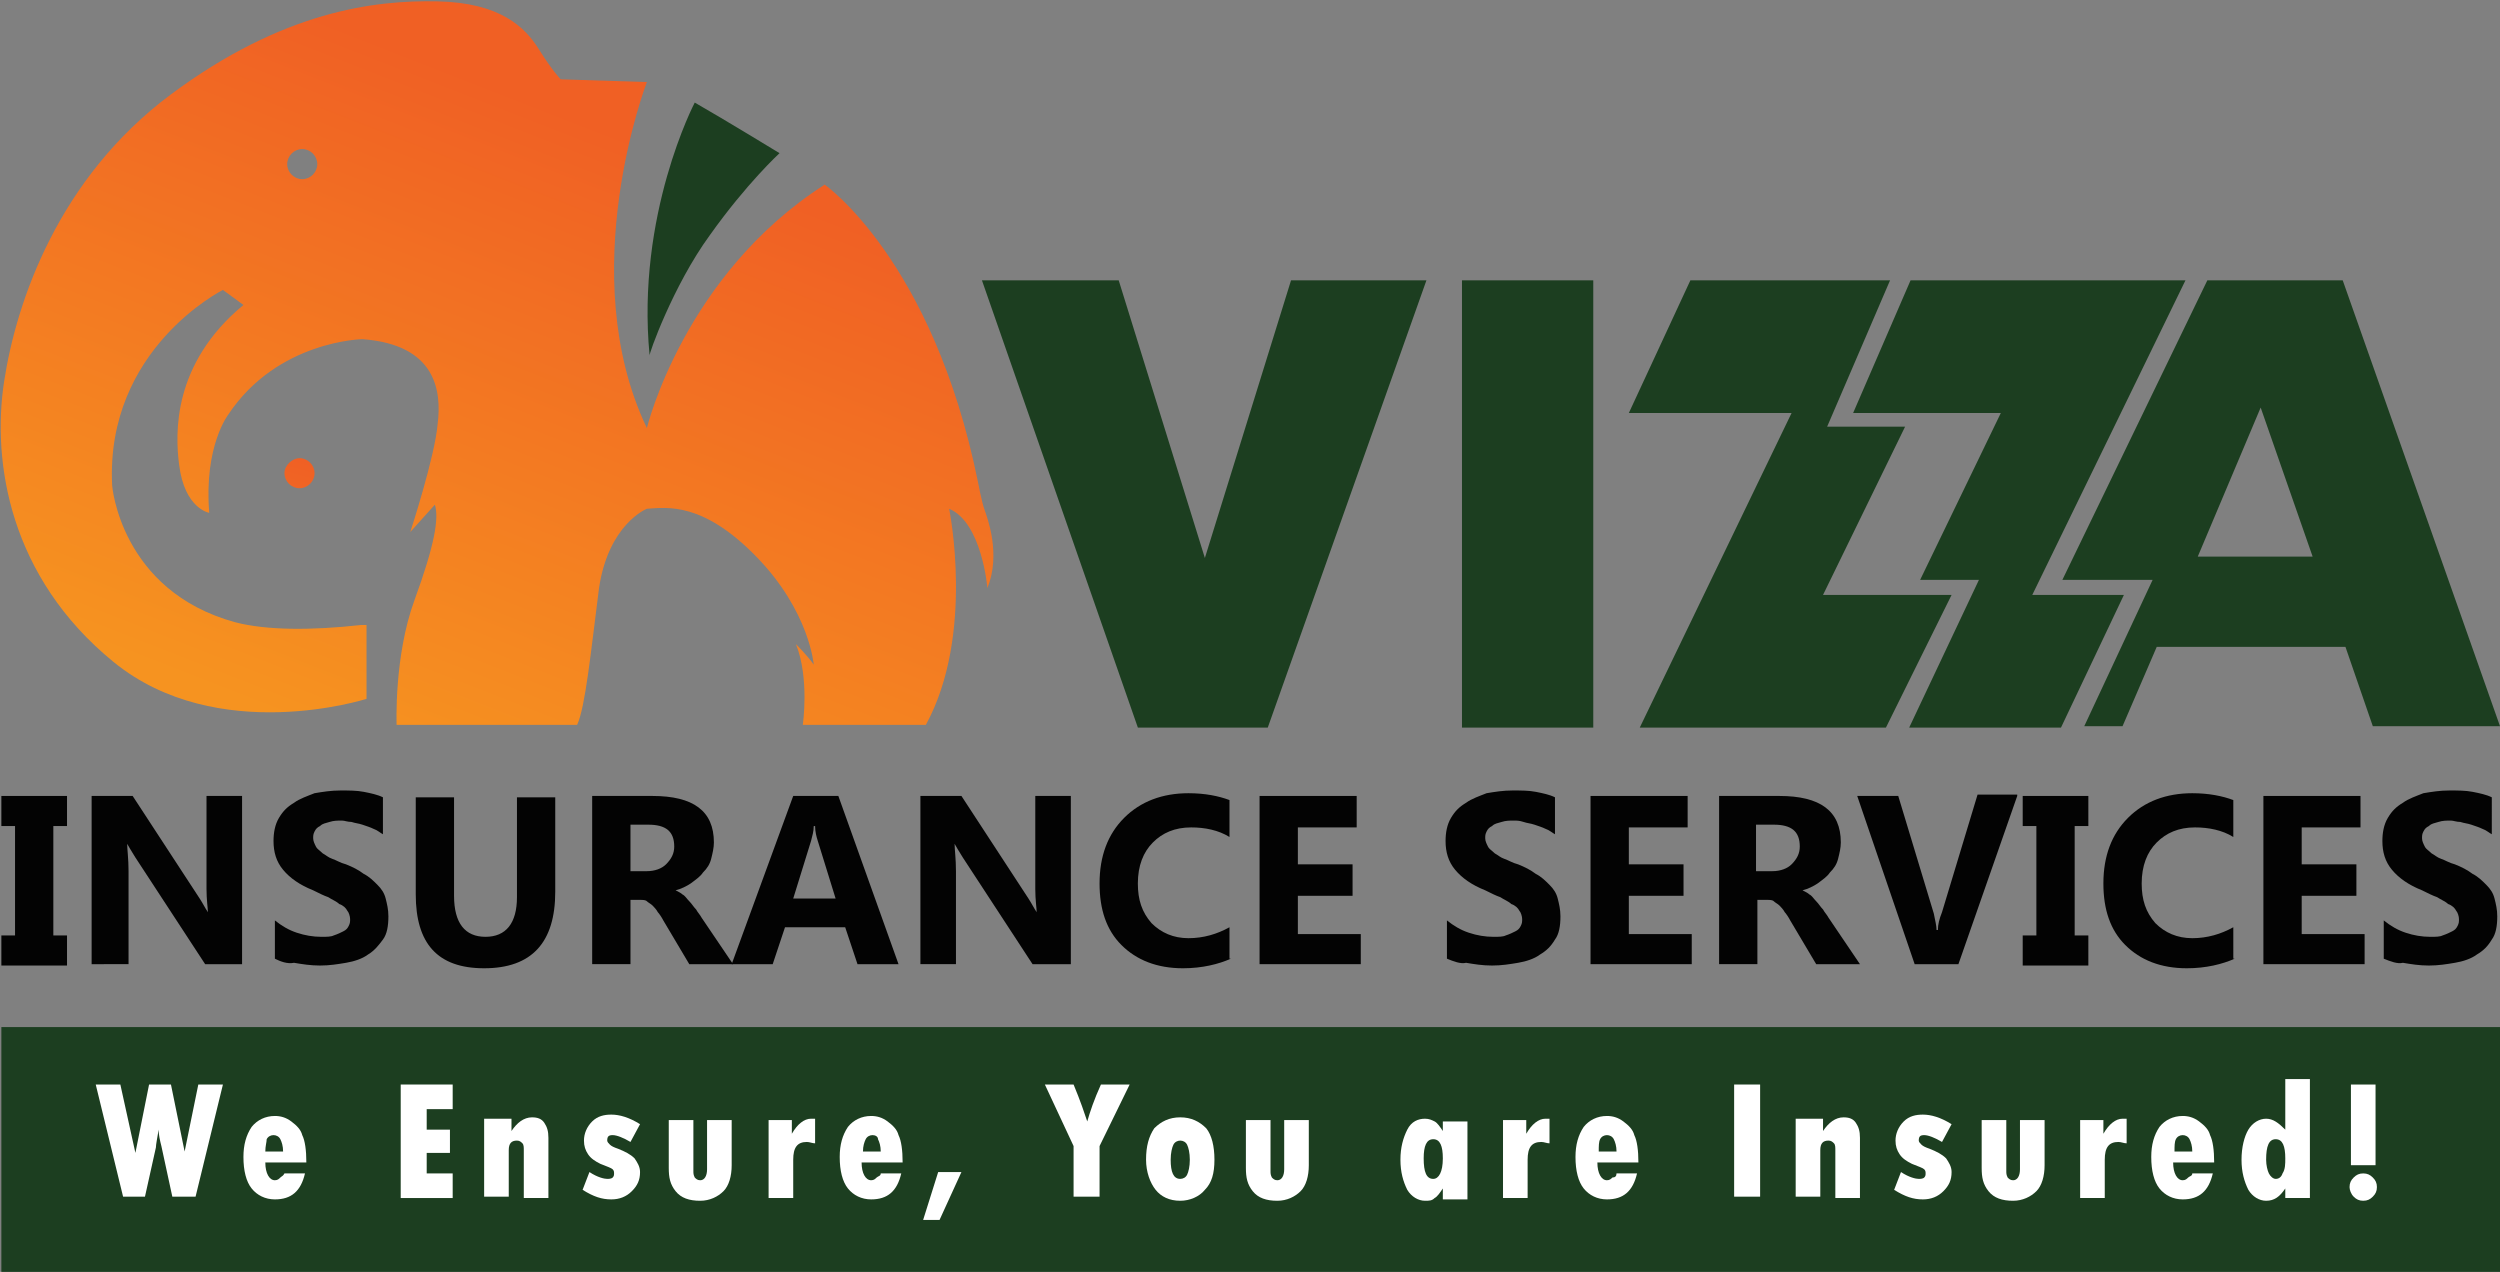 <?xml version="1.0" encoding="utf-8"?>
<!-- Generator: Adobe Illustrator 23.0.2, SVG Export Plug-In . SVG Version: 6.00 Build 0)  -->
<svg version="1.1" id="Layer_1" xmlns="http://www.w3.org/2000/svg" xmlns:xlink="http://www.w3.org/1999/xlink" x="0px" y="0px"
	 viewBox="0 0 182.8 93" style="enable-background:new 0 0 182.8 93;" xml:space="preserve">
<rect x="0" y="0" width="182.8" height="93" fill="#808080" stroke="none"/>
<style type="text/css">
	.st0{fill:#1C3E20;}
	.st1{fill:#FFFFFF;}
	.st2{fill:url(#SVGID_1_);}
	.st3{fill:url(#SVGID_2_);}
	.st4{fill:#030303;}
</style>
<g>
	<rect x="0.1" y="75.1" class="st0" width="182.7" height="17.9"/>
	<g>
		<path class="st1" d="M7,79.3h1.8l1.1,5h0l1-5h1.6l1,4.9h0l1-4.9h1.8l-2,8.2h-1.7l-0.8-3.7c-0.1-0.4-0.2-0.8-0.2-1.2h0
			c-0.1,0.6-0.2,1.1-0.2,1.3l-0.8,3.6H9L7,79.3z"/>
		<path class="st1" d="M20.8,85.8h1.5c-0.3,1.3-1,1.9-2.2,1.9c-0.7,0-1.3-0.3-1.7-0.8c-0.4-0.5-0.6-1.3-0.6-2.3
			c0-0.9,0.2-1.6,0.6-2.2c0.4-0.5,1-0.8,1.7-0.8c0.4,0,0.8,0.1,1.2,0.4c0.4,0.3,0.7,0.6,0.8,1c0.2,0.4,0.3,1.1,0.3,2h-3
			c0,0.8,0.3,1.3,0.7,1.3c0.2,0,0.3-0.1,0.4-0.2S20.7,86,20.8,85.8z M19.4,84.2h1.3c0-0.4-0.1-0.7-0.2-0.9c-0.1-0.2-0.3-0.3-0.5-0.3
			c-0.2,0-0.4,0.1-0.5,0.3C19.5,83.5,19.4,83.8,19.4,84.2z"/>
		<path class="st1" d="M29.3,79.3h3.8v1.8h-1.9v1.5h1.7v1.7h-1.7v1.5h1.9v1.8h-3.8V79.3z"/>
		<path class="st1" d="M37.4,81.9v0.8h0c0.4-0.6,0.9-1,1.5-1c0.4,0,0.7,0.1,0.9,0.4c0.2,0.3,0.3,0.6,0.3,1.1v4.4h-1.8v-3.5
			c0-0.2,0-0.4-0.1-0.5c-0.1-0.1-0.2-0.2-0.4-0.2c-0.4,0-0.6,0.2-0.6,0.7v3.4h-1.8v-5.7H37.4z"/>
		<path class="st1" d="M43.1,85.7c0.6,0.4,1.1,0.5,1.3,0.5c0.1,0,0.3,0,0.4-0.1c0.1-0.1,0.1-0.2,0.1-0.3c0-0.1,0-0.2-0.1-0.3
			c-0.1-0.1-0.4-0.2-0.9-0.4c-0.4-0.2-0.7-0.4-0.9-0.7c-0.2-0.3-0.3-0.6-0.3-1c0-0.5,0.2-1,0.6-1.4c0.4-0.4,0.9-0.5,1.4-0.5
			c0.6,0,1.3,0.2,2.1,0.7l-0.7,1.3c-0.5-0.3-1-0.5-1.3-0.5c-0.3,0-0.4,0.1-0.4,0.4c0,0.1,0.1,0.2,0.2,0.3c0.1,0.1,0.3,0.2,0.6,0.3
			c0.5,0.2,0.9,0.4,1.2,0.7c0.2,0.3,0.4,0.6,0.4,1c0,0.6-0.2,1-0.6,1.4c-0.4,0.4-0.9,0.6-1.5,0.6c-0.7,0-1.3-0.2-2.1-0.7L43.1,85.7z
			"/>
		<path class="st1" d="M48.9,81.9h1.8v3.7c0,0.2,0,0.3,0.1,0.5c0.1,0.1,0.2,0.2,0.4,0.2c0.3,0,0.5-0.3,0.5-0.8v-3.6h1.8v3.3
			c0,0.8-0.2,1.5-0.6,1.9c-0.4,0.4-1,0.7-1.7,0.7c-0.8,0-1.4-0.2-1.8-0.7c-0.4-0.5-0.5-1-0.5-1.7V81.9z"/>
		<path class="st1" d="M57.9,81.9v1h0c0.4-0.7,0.9-1.1,1.4-1.1c0.1,0,0.2,0,0.3,0v1.8c-0.2,0-0.4-0.1-0.6-0.1c-0.7,0-1,0.4-1,1.3
			v2.8h-1.8v-5.7H57.9z"/>
		<path class="st1" d="M64.4,85.8h1.5c-0.3,1.3-1,1.9-2.2,1.9c-0.7,0-1.3-0.3-1.7-0.8s-0.6-1.3-0.6-2.3c0-0.9,0.2-1.6,0.6-2.2
			c0.4-0.5,1-0.8,1.7-0.8c0.4,0,0.8,0.1,1.2,0.4c0.4,0.3,0.7,0.6,0.8,1c0.2,0.4,0.3,1.1,0.3,2h-3c0,0.8,0.3,1.3,0.7,1.3
			c0.2,0,0.3-0.1,0.4-0.2S64.4,86,64.4,85.8z M63.1,84.2h1.3c0-0.4-0.1-0.7-0.2-0.9C64.2,83.1,64,83,63.8,83c-0.2,0-0.4,0.1-0.5,0.3
			C63.2,83.5,63.1,83.8,63.1,84.2z"/>
		<path class="st1" d="M68.6,85.7h1.7l-1.6,3.5h-1.2L68.6,85.7z"/>
		<path class="st1" d="M76.4,79.3h2.1c0.5,1.2,0.8,2.1,1,2.7h0c0.2-0.7,0.5-1.6,1-2.7h2.1l-2.2,4.5v3.7h-1.9v-3.7L76.4,79.3z"/>
		<path class="st1" d="M86.3,81.7c0.8,0,1.4,0.3,1.9,0.8c0.4,0.5,0.6,1.3,0.6,2.3c0,1-0.2,1.7-0.7,2.2c-0.4,0.5-1.1,0.8-1.8,0.8
			c-0.8,0-1.4-0.3-1.8-0.8c-0.4-0.5-0.7-1.3-0.7-2.2c0-1,0.2-1.7,0.6-2.3C84.9,82,85.5,81.7,86.3,81.7z M86.3,86.2
			c0.2,0,0.4-0.1,0.5-0.3c0.1-0.2,0.2-0.6,0.2-1.1c0-0.5-0.1-0.9-0.2-1.1c-0.1-0.2-0.3-0.3-0.5-0.3c-0.2,0-0.4,0.1-0.5,0.3
			c-0.1,0.2-0.2,0.6-0.2,1.1C85.6,85.7,85.8,86.2,86.3,86.2z"/>
		<path class="st1" d="M91.1,81.9h1.8v3.7c0,0.2,0,0.3,0.1,0.5c0.1,0.1,0.2,0.2,0.4,0.2c0.3,0,0.5-0.3,0.5-0.8v-3.6h1.8v3.3
			c0,0.8-0.2,1.5-0.6,1.9c-0.4,0.4-1,0.7-1.7,0.7c-0.8,0-1.4-0.2-1.8-0.7c-0.4-0.5-0.5-1-0.5-1.7V81.9z"/>
		<path class="st1" d="M105.5,87.6v-0.7h0c-0.2,0.3-0.4,0.6-0.6,0.7c-0.2,0.2-0.4,0.2-0.7,0.2c-0.5,0-1-0.3-1.3-0.8
			c-0.3-0.6-0.5-1.3-0.5-2.2c0-0.9,0.2-1.6,0.5-2.2s0.8-0.8,1.3-0.8c0.3,0,0.5,0.1,0.7,0.2c0.2,0.1,0.4,0.4,0.6,0.7h0v-0.7h1.8v5.7
			H105.5z M105.5,84.7c0-0.9-0.2-1.4-0.7-1.4c-0.5,0-0.7,0.5-0.7,1.4c0,1,0.2,1.5,0.7,1.5C105.2,86.2,105.5,85.7,105.5,84.7z"/>
		<path class="st1" d="M111.6,81.9v1h0c0.4-0.7,0.9-1.1,1.4-1.1c0.1,0,0.2,0,0.3,0v1.8c-0.2,0-0.4-0.1-0.6-0.1c-0.7,0-1,0.4-1,1.3
			v2.8h-1.8v-5.7H111.6z"/>
		<path class="st1" d="M118.2,85.8h1.5c-0.3,1.3-1,1.9-2.2,1.9c-0.7,0-1.3-0.3-1.7-0.8c-0.4-0.5-0.6-1.3-0.6-2.3
			c0-0.9,0.2-1.6,0.6-2.2c0.4-0.5,1-0.8,1.7-0.8c0.4,0,0.8,0.1,1.2,0.4c0.4,0.3,0.7,0.6,0.8,1c0.2,0.4,0.3,1.1,0.3,2h-3
			c0,0.8,0.3,1.3,0.7,1.3c0.2,0,0.3-0.1,0.4-0.2C118.1,86.1,118.2,86,118.2,85.8z M116.9,84.2h1.3c0-0.4-0.1-0.7-0.2-0.9
			c-0.1-0.2-0.3-0.3-0.5-0.3c-0.2,0-0.4,0.1-0.5,0.3C116.9,83.5,116.9,83.8,116.9,84.2z"/>
		<path class="st1" d="M126.8,79.3h1.9v8.2h-1.9V79.3z"/>
		<path class="st1" d="M133.3,81.9v0.8h0c0.4-0.6,0.9-1,1.5-1c0.4,0,0.7,0.1,0.9,0.4c0.2,0.3,0.3,0.6,0.3,1.1v4.4h-1.8v-3.5
			c0-0.2,0-0.4-0.1-0.5c-0.1-0.1-0.2-0.2-0.4-0.2c-0.4,0-0.6,0.2-0.6,0.7v3.4h-1.8v-5.7H133.3z"/>
		<path class="st1" d="M139,85.7c0.6,0.4,1.1,0.5,1.3,0.5c0.1,0,0.3,0,0.4-0.1c0.1-0.1,0.1-0.2,0.1-0.3c0-0.1,0-0.2-0.1-0.3
			c-0.1-0.1-0.4-0.2-0.9-0.4c-0.4-0.2-0.7-0.4-0.9-0.7c-0.2-0.3-0.3-0.6-0.3-1c0-0.5,0.2-1,0.6-1.4c0.4-0.4,0.9-0.5,1.4-0.5
			c0.6,0,1.3,0.2,2.1,0.7l-0.7,1.3c-0.5-0.3-1-0.5-1.3-0.5c-0.3,0-0.4,0.1-0.4,0.4c0,0.1,0.1,0.2,0.2,0.3c0.1,0.1,0.3,0.2,0.6,0.3
			c0.5,0.2,0.9,0.4,1.2,0.7c0.2,0.3,0.4,0.6,0.4,1c0,0.6-0.2,1-0.6,1.4c-0.4,0.4-0.9,0.6-1.5,0.6c-0.7,0-1.3-0.2-2.1-0.7L139,85.7z"
			/>
		<path class="st1" d="M144.9,81.9h1.8v3.7c0,0.2,0,0.3,0.1,0.5c0.1,0.1,0.2,0.2,0.4,0.2c0.3,0,0.5-0.3,0.5-0.8v-3.6h1.8v3.3
			c0,0.8-0.2,1.5-0.6,1.9c-0.4,0.4-1,0.7-1.7,0.7c-0.8,0-1.4-0.2-1.8-0.7c-0.4-0.5-0.5-1-0.5-1.7V81.9z"/>
		<path class="st1" d="M153.8,81.9v1h0c0.4-0.7,0.9-1.1,1.4-1.1c0.1,0,0.2,0,0.3,0v1.8c-0.2,0-0.4-0.1-0.6-0.1c-0.7,0-1,0.4-1,1.3
			v2.8h-1.8v-5.7H153.8z"/>
		<path class="st1" d="M160.3,85.8h1.5c-0.3,1.3-1,1.9-2.2,1.9c-0.7,0-1.3-0.3-1.7-0.8c-0.4-0.5-0.6-1.3-0.6-2.3
			c0-0.9,0.2-1.6,0.6-2.2c0.4-0.5,1-0.8,1.7-0.8c0.4,0,0.8,0.1,1.2,0.4c0.4,0.3,0.7,0.6,0.8,1c0.2,0.4,0.3,1.1,0.3,2h-3
			c0,0.8,0.3,1.3,0.7,1.3c0.2,0,0.3-0.1,0.4-0.2S160.3,86,160.3,85.8z M159,84.2h1.3c0-0.4-0.1-0.7-0.2-0.9
			c-0.1-0.2-0.3-0.3-0.5-0.3c-0.2,0-0.4,0.1-0.5,0.3S159,83.8,159,84.2z"/>
		<path class="st1" d="M167.1,78.9h1.8v8.7h-1.8v-0.7h0c-0.4,0.6-0.8,0.9-1.4,0.9c-0.5,0-1-0.3-1.3-0.8c-0.3-0.6-0.5-1.3-0.5-2.2
			c0-0.9,0.2-1.7,0.5-2.2c0.3-0.5,0.8-0.8,1.3-0.8c0.5,0,0.9,0.3,1.4,0.8V78.9z M167.1,84.7c0-0.9-0.2-1.4-0.7-1.4
			c-0.5,0-0.7,0.5-0.7,1.5c0,0.4,0.1,0.8,0.2,1c0.1,0.2,0.3,0.4,0.5,0.4c0.2,0,0.4-0.1,0.5-0.4C167.1,85.5,167.1,85.1,167.1,84.7z"
			/>
		<path class="st1" d="M171.8,86.8c0-0.3,0.1-0.5,0.3-0.7c0.2-0.2,0.4-0.3,0.7-0.3s0.5,0.1,0.7,0.3c0.2,0.2,0.3,0.4,0.3,0.7
			c0,0.3-0.1,0.5-0.3,0.7c-0.2,0.2-0.4,0.3-0.7,0.3c-0.3,0-0.5-0.1-0.7-0.3C171.9,87.3,171.8,87,171.8,86.8z M171.9,79.3h1.8v5.9
			h-1.8V79.3z"/>
	</g>
	<g>
		<g>
			<g>
				<g>
					<g>
						<linearGradient id="SVGID_1_" gradientUnits="userSpaceOnUse" x1="28.099" y1="55.35" x2="45.831" y2="10.02">
							<stop  offset="0" style="stop-color:#F69320"/>
							<stop  offset="1" style="stop-color:#F06024"/>
						</linearGradient>
						<path class="st2" d="M72,37.3c-0.2-0.5-0.5-2.1-0.5-2.1C68.2,19,60.3,13.5,60.3,13.5c-10.3,6.6-13,17.8-13,17.8
							C41.9,20,47.3,6,47.3,6L41,5.8c0,0-0.6-0.6-1.6-2.2c-1-1.6-2.8-3.4-7.4-3.5S20.7,0.8,12.5,6.9C4.3,13,1.2,22,0.3,27.9
							c-0.9,5.9,0.4,14.3,8,20.5c7.6,6.2,18.5,2.7,18.5,2.7v-5.4l-0.4,0c-3.6,0.4-6.9,0.4-9.2-0.2c-8.4-2.3-9-10-9-10
							c-0.5-10,8.1-14.3,8.1-14.3l1.5,1.1c-5.2,4.3-5,9.4-4.7,11.7c0.4,3.2,2.2,3.5,2.2,3.5c-0.4-4.9,1.4-7.2,1.4-7.2
							c3.6-5.4,9.8-5.5,9.8-5.5c5.4,0.4,5.8,3.8,5.5,6.2c-0.2,2.4-2,7.9-2,7.9l1.8-2c0.3,1,0,2.9-1.5,7c-1.5,4.1-1.3,9.1-1.3,9.1
							h13.2c0.6-1.3,1-5.3,1.6-10c0.7-4.7,3.5-5.8,3.5-5.8c1.5-0.1,4.1-0.5,8,3.5c3.9,4,4.2,7.9,4.2,7.9c-0.4-0.6-1.3-1.5-1.3-1.5
							c1,2.5,0.5,5.9,0.5,5.9h9c3.6-6.6,1.7-15.8,1.7-15.8c2.4,1,2.8,5.8,2.8,5.8C73.2,40.5,72.2,37.9,72,37.3z M22.1,13.1
							c-0.6,0-1.1-0.5-1.1-1.1s0.5-1.1,1.1-1.1c0.6,0,1.1,0.5,1.1,1.1S22.7,13.1,22.1,13.1z"/>
					</g>
					<g>
						<linearGradient id="SVGID_2_" gradientUnits="userSpaceOnUse" x1="16.482" y1="54.102" x2="22.21" y2="33.737">
							<stop  offset="0" style="stop-color:#F69320"/>
							<stop  offset="1" style="stop-color:#F06024"/>
						</linearGradient>
						<path class="st3" d="M20.8,34.6c0,0.6,0.5,1.1,1.1,1.1c0.6,0,1.1-0.5,1.1-1.1c0-0.6-0.5-1.1-1.1-1.1
							C21.4,33.5,20.8,34,20.8,34.6z"/>
					</g>
					<g>
						<path class="st0" d="M51.9,17.2c2.7-3.8,5.1-6,5.1-6s-4.1-2.5-6.2-3.7c0,0-4.3,8.2-3.3,18.5C47.4,26,49.2,20.9,51.9,17.2z"/>
					</g>
				</g>
			</g>
		</g>
		<g>
			<path class="st4" d="M4.9,58.2v2.2h-1v8h1v2.2H0.1v-2.2h1v-8h-1v-2.2H4.9z"/>
			<path class="st4" d="M17.8,70.5H15l-5.1-7.8c-0.3-0.5-0.5-0.8-0.6-1h0c0,0.4,0.1,1.1,0.1,2v6.8H6.7V58.2h3l4.9,7.5
				c0.2,0.3,0.4,0.7,0.6,1h0c0-0.3-0.1-0.9-0.1-1.7v-6.8h2.6V70.5z"/>
			<path class="st4" d="M20.1,70.1v-2.8c0.5,0.4,1,0.7,1.6,0.9c0.6,0.2,1.2,0.3,1.8,0.3c0.4,0,0.7,0,0.9-0.1
				c0.3-0.1,0.5-0.2,0.7-0.3c0.2-0.1,0.3-0.2,0.4-0.4c0.1-0.2,0.1-0.3,0.1-0.5c0-0.2-0.1-0.5-0.2-0.6c-0.1-0.2-0.3-0.4-0.6-0.5
				c-0.2-0.2-0.5-0.3-0.8-0.5c-0.3-0.1-0.7-0.3-1.1-0.5c-1-0.4-1.7-0.9-2.2-1.5c-0.5-0.6-0.7-1.3-0.7-2.1c0-0.6,0.1-1.2,0.4-1.7
				c0.3-0.5,0.6-0.8,1.1-1.1c0.4-0.3,1-0.5,1.5-0.7c0.6-0.1,1.2-0.2,1.9-0.2c0.6,0,1.2,0,1.7,0.1c0.5,0.1,1,0.2,1.4,0.4V61
				c-0.2-0.1-0.4-0.3-0.7-0.4c-0.2-0.1-0.5-0.2-0.8-0.3c-0.3-0.1-0.5-0.1-0.8-0.2c-0.3,0-0.5-0.1-0.7-0.1c-0.3,0-0.6,0-0.9,0.1
				c-0.3,0.1-0.5,0.1-0.7,0.3c-0.2,0.1-0.3,0.2-0.4,0.4c-0.1,0.2-0.1,0.3-0.1,0.5c0,0.2,0.1,0.4,0.2,0.6c0.1,0.2,0.3,0.3,0.5,0.5
				c0.2,0.1,0.4,0.3,0.7,0.4c0.3,0.1,0.6,0.3,1,0.4c0.5,0.2,0.9,0.4,1.3,0.7c0.4,0.2,0.7,0.5,1,0.8c0.3,0.3,0.5,0.6,0.6,1
				c0.1,0.4,0.2,0.8,0.2,1.3c0,0.7-0.1,1.3-0.4,1.7s-0.6,0.8-1.1,1.1c-0.4,0.3-1,0.5-1.6,0.6c-0.6,0.1-1.2,0.2-1.9,0.2
				c-0.7,0-1.3-0.1-1.9-0.2C21,70.5,20.5,70.3,20.1,70.1z"/>
			<path class="st4" d="M40.6,65.2c0,3.7-1.7,5.6-5.2,5.6c-3.4,0-5-1.8-5-5.4v-7.1h2.8v7.2c0,2,0.8,3,2.3,3c1.5,0,2.3-1,2.3-2.9
				v-7.3h2.8V65.2z"/>
			<path class="st4" d="M53.6,70.5h-3.2l-1.9-3.2c-0.1-0.2-0.3-0.5-0.4-0.6c-0.1-0.2-0.3-0.4-0.4-0.5c-0.1-0.1-0.3-0.2-0.4-0.3
				c-0.1-0.1-0.3-0.1-0.5-0.1h-0.7v4.7h-2.8V58.2h4.4c3,0,4.5,1.1,4.5,3.4c0,0.4-0.1,0.8-0.2,1.2c-0.1,0.4-0.3,0.7-0.6,1
				c-0.2,0.3-0.5,0.5-0.9,0.8c-0.3,0.2-0.7,0.4-1.1,0.5v0c0.2,0.1,0.4,0.2,0.5,0.3c0.2,0.1,0.3,0.3,0.5,0.5s0.3,0.4,0.5,0.6
				c0.1,0.2,0.3,0.4,0.4,0.6L53.6,70.5z M46.1,60.3v3.4h1.2c0.6,0,1.1-0.2,1.4-0.5c0.4-0.4,0.6-0.8,0.6-1.3c0-1.1-0.6-1.6-1.9-1.6
				H46.1z"/>
			<path class="st4" d="M65.7,70.5h-3l-0.9-2.7h-4.4l-0.9,2.7h-3L58,58.2h3.3L65.7,70.5z M61.1,65.7l-1.3-4.2
				c-0.1-0.3-0.2-0.7-0.2-1.1h-0.1c0,0.4-0.1,0.7-0.2,1.1l-1.3,4.2H61.1z"/>
			<path class="st4" d="M78.3,70.5h-2.8l-5.1-7.8c-0.3-0.5-0.5-0.8-0.6-1h0c0,0.4,0.1,1.1,0.1,2v6.8h-2.6V58.2h3l4.9,7.5
				c0.2,0.3,0.4,0.7,0.6,1h0c0-0.3-0.1-0.9-0.1-1.7v-6.8h2.6V70.5z"/>
			<path class="st4" d="M90,70.1c-0.9,0.4-2.1,0.7-3.5,0.7c-1.9,0-3.4-0.6-4.5-1.7c-1.1-1.1-1.6-2.6-1.6-4.5c0-2,0.6-3.6,1.8-4.8
				c1.2-1.2,2.8-1.8,4.7-1.8c1.2,0,2.2,0.2,3,0.5v2.7c-0.8-0.5-1.8-0.7-2.8-0.7c-1.2,0-2.1,0.4-2.8,1.1c-0.7,0.7-1.1,1.7-1.1,3
				c0,1.2,0.3,2.1,1,2.9c0.7,0.7,1.6,1.1,2.7,1.1c1.1,0,2.1-0.3,3-0.8V70.1z"/>
			<path class="st4" d="M99.5,70.5h-7.4V58.2h7.1v2.3h-4.3v2.7h4v2.3h-4v2.8h4.6V70.5z"/>
			<path class="st4" d="M105.8,70.1v-2.8c0.5,0.4,1,0.7,1.6,0.9c0.6,0.2,1.2,0.3,1.8,0.3c0.4,0,0.7,0,0.9-0.1
				c0.3-0.1,0.5-0.2,0.7-0.3c0.2-0.1,0.3-0.2,0.4-0.4c0.1-0.2,0.1-0.3,0.1-0.5c0-0.2-0.1-0.5-0.2-0.6c-0.1-0.2-0.3-0.4-0.6-0.5
				c-0.2-0.2-0.5-0.3-0.8-0.5c-0.3-0.1-0.7-0.3-1.1-0.5c-1-0.4-1.7-0.9-2.2-1.5c-0.5-0.6-0.7-1.3-0.7-2.1c0-0.6,0.1-1.2,0.4-1.7
				c0.3-0.5,0.6-0.8,1.1-1.1c0.4-0.3,1-0.5,1.5-0.7c0.6-0.1,1.2-0.2,1.9-0.2c0.6,0,1.2,0,1.7,0.1c0.5,0.1,1,0.2,1.4,0.4V61
				c-0.2-0.1-0.4-0.3-0.7-0.4c-0.2-0.1-0.5-0.2-0.8-0.3c-0.3-0.1-0.5-0.1-0.8-0.2s-0.5-0.1-0.7-0.1c-0.3,0-0.6,0-0.9,0.1
				c-0.3,0.1-0.5,0.1-0.7,0.3c-0.2,0.1-0.3,0.2-0.4,0.4c-0.1,0.2-0.1,0.3-0.1,0.5c0,0.2,0.1,0.4,0.2,0.6c0.1,0.2,0.3,0.3,0.5,0.5
				c0.2,0.1,0.4,0.3,0.7,0.4c0.3,0.1,0.6,0.3,1,0.4c0.5,0.2,0.9,0.4,1.3,0.7c0.4,0.2,0.7,0.5,1,0.8c0.3,0.3,0.5,0.6,0.6,1
				c0.1,0.4,0.2,0.8,0.2,1.3c0,0.7-0.1,1.3-0.4,1.7c-0.3,0.5-0.6,0.8-1.1,1.1c-0.4,0.3-1,0.5-1.6,0.6c-0.6,0.1-1.2,0.2-1.9,0.2
				c-0.7,0-1.3-0.1-1.9-0.2C106.8,70.5,106.3,70.3,105.8,70.1z"/>
			<path class="st4" d="M123.7,70.5h-7.4V58.2h7.1v2.3h-4.3v2.7h4v2.3h-4v2.8h4.6V70.5z"/>
			<path class="st4" d="M136,70.5h-3.2l-1.9-3.2c-0.1-0.2-0.3-0.5-0.4-0.6c-0.1-0.2-0.3-0.4-0.4-0.5c-0.1-0.1-0.3-0.2-0.4-0.3
				c-0.1-0.1-0.3-0.1-0.5-0.1h-0.7v4.7h-2.8V58.2h4.4c3,0,4.5,1.1,4.5,3.4c0,0.4-0.1,0.8-0.2,1.2c-0.1,0.4-0.3,0.7-0.6,1
				c-0.2,0.3-0.5,0.5-0.9,0.8c-0.3,0.2-0.7,0.4-1.1,0.5v0c0.2,0.1,0.4,0.2,0.5,0.3c0.2,0.1,0.3,0.3,0.5,0.5c0.2,0.2,0.3,0.4,0.5,0.6
				c0.1,0.2,0.3,0.4,0.4,0.6L136,70.5z M128.4,60.3v3.4h1.2c0.6,0,1.1-0.2,1.4-0.5c0.4-0.4,0.6-0.8,0.6-1.3c0-1.1-0.6-1.6-1.9-1.6
				H128.4z"/>
			<path class="st4" d="M147.5,58.2l-4.3,12.3H140l-4.2-12.3h3l2.6,8.6c0.1,0.5,0.2,0.9,0.2,1.2h0.1c0-0.4,0.1-0.8,0.3-1.3l2.6-8.6
				H147.5z"/>
			<path class="st4" d="M152.7,58.2v2.2h-1v8h1v2.2h-4.8v-2.2h1v-8h-1v-2.2H152.7z"/>
			<path class="st4" d="M163.4,70.1c-0.9,0.4-2.1,0.7-3.5,0.7c-1.9,0-3.4-0.6-4.5-1.7c-1.1-1.1-1.6-2.6-1.6-4.5c0-2,0.6-3.6,1.8-4.8
				c1.2-1.2,2.8-1.8,4.7-1.8c1.2,0,2.2,0.2,3,0.5v2.7c-0.8-0.5-1.8-0.7-2.8-0.7c-1.2,0-2.1,0.4-2.8,1.1c-0.7,0.7-1.1,1.7-1.1,3
				c0,1.2,0.3,2.1,1,2.9c0.7,0.7,1.6,1.1,2.7,1.1c1.1,0,2.1-0.3,3-0.8V70.1z"/>
			<path class="st4" d="M172.9,70.5h-7.4V58.2h7.1v2.3h-4.3v2.7h4v2.3h-4v2.8h4.6V70.5z"/>
			<path class="st4" d="M174.3,70.1v-2.8c0.5,0.4,1,0.7,1.6,0.9c0.6,0.2,1.2,0.3,1.8,0.3c0.4,0,0.7,0,0.9-0.1
				c0.3-0.1,0.5-0.2,0.7-0.3c0.2-0.1,0.3-0.2,0.4-0.4c0.1-0.2,0.1-0.3,0.1-0.5c0-0.2-0.1-0.5-0.2-0.6c-0.1-0.2-0.3-0.4-0.6-0.5
				c-0.2-0.2-0.5-0.3-0.8-0.5c-0.3-0.1-0.7-0.3-1.1-0.5c-1-0.4-1.7-0.9-2.2-1.5c-0.5-0.6-0.7-1.3-0.7-2.1c0-0.6,0.1-1.2,0.4-1.7
				c0.3-0.5,0.6-0.8,1.1-1.1c0.4-0.3,1-0.5,1.5-0.7c0.6-0.1,1.2-0.2,1.9-0.2c0.6,0,1.2,0,1.7,0.1c0.5,0.1,1,0.2,1.4,0.4V61
				c-0.2-0.1-0.4-0.3-0.7-0.4c-0.2-0.1-0.5-0.2-0.8-0.3c-0.3-0.1-0.5-0.1-0.8-0.2c-0.3,0-0.5-0.1-0.7-0.1c-0.3,0-0.6,0-0.9,0.1
				c-0.3,0.1-0.5,0.1-0.7,0.3c-0.2,0.1-0.3,0.2-0.4,0.4c-0.1,0.2-0.1,0.3-0.1,0.5c0,0.2,0.1,0.4,0.2,0.6c0.1,0.2,0.3,0.3,0.5,0.5
				c0.2,0.1,0.4,0.3,0.7,0.4c0.3,0.1,0.6,0.3,1,0.4c0.5,0.2,0.9,0.4,1.3,0.7c0.4,0.2,0.7,0.5,1,0.8c0.3,0.3,0.5,0.6,0.6,1
				c0.1,0.4,0.2,0.8,0.2,1.3c0,0.7-0.1,1.3-0.4,1.7c-0.3,0.5-0.6,0.8-1.1,1.1c-0.4,0.3-1,0.5-1.6,0.6c-0.6,0.1-1.2,0.2-1.9,0.2
				c-0.7,0-1.3-0.1-1.9-0.2C175.3,70.5,174.8,70.3,174.3,70.1z"/>
		</g>
		<g>
			<g>
				<polygon class="st0" points="123.6,20.5 119.1,30.2 131,30.2 119.9,53.2 137.9,53.2 142.7,43.5 133.3,43.5 139.3,31.2 
					133.6,31.2 138.2,20.5 				"/>
				<polygon class="st0" points="139.7,20.5 135.5,30.2 146.3,30.2 140.4,42.4 144.7,42.4 139.6,53.2 150.7,53.2 155.3,43.5 
					148.6,43.5 159.8,20.5 				"/>
			</g>
			<g>
				<path class="st0" d="M104.3,20.5L92.7,53.2h-9.5L71.8,20.5h10l6.3,20.3l6.3-20.3H104.3z"/>
				<path class="st0" d="M116.5,20.5v32.7h-9.6V20.5H116.5z"/>
			</g>
			<g>
				<path class="st0" d="M182.8,53.1l-9.3,0l-2-5.8l-13.8,0l-2.5,5.8l-2.8,0l5-10.7h-6.6l10.6-21.9l9.9,0L182.8,53.1z M165.3,29.8
					l-4.6,10.9l8.4,0L165.3,29.8z"/>
			</g>
		</g>
	</g>
</g>
</svg>
